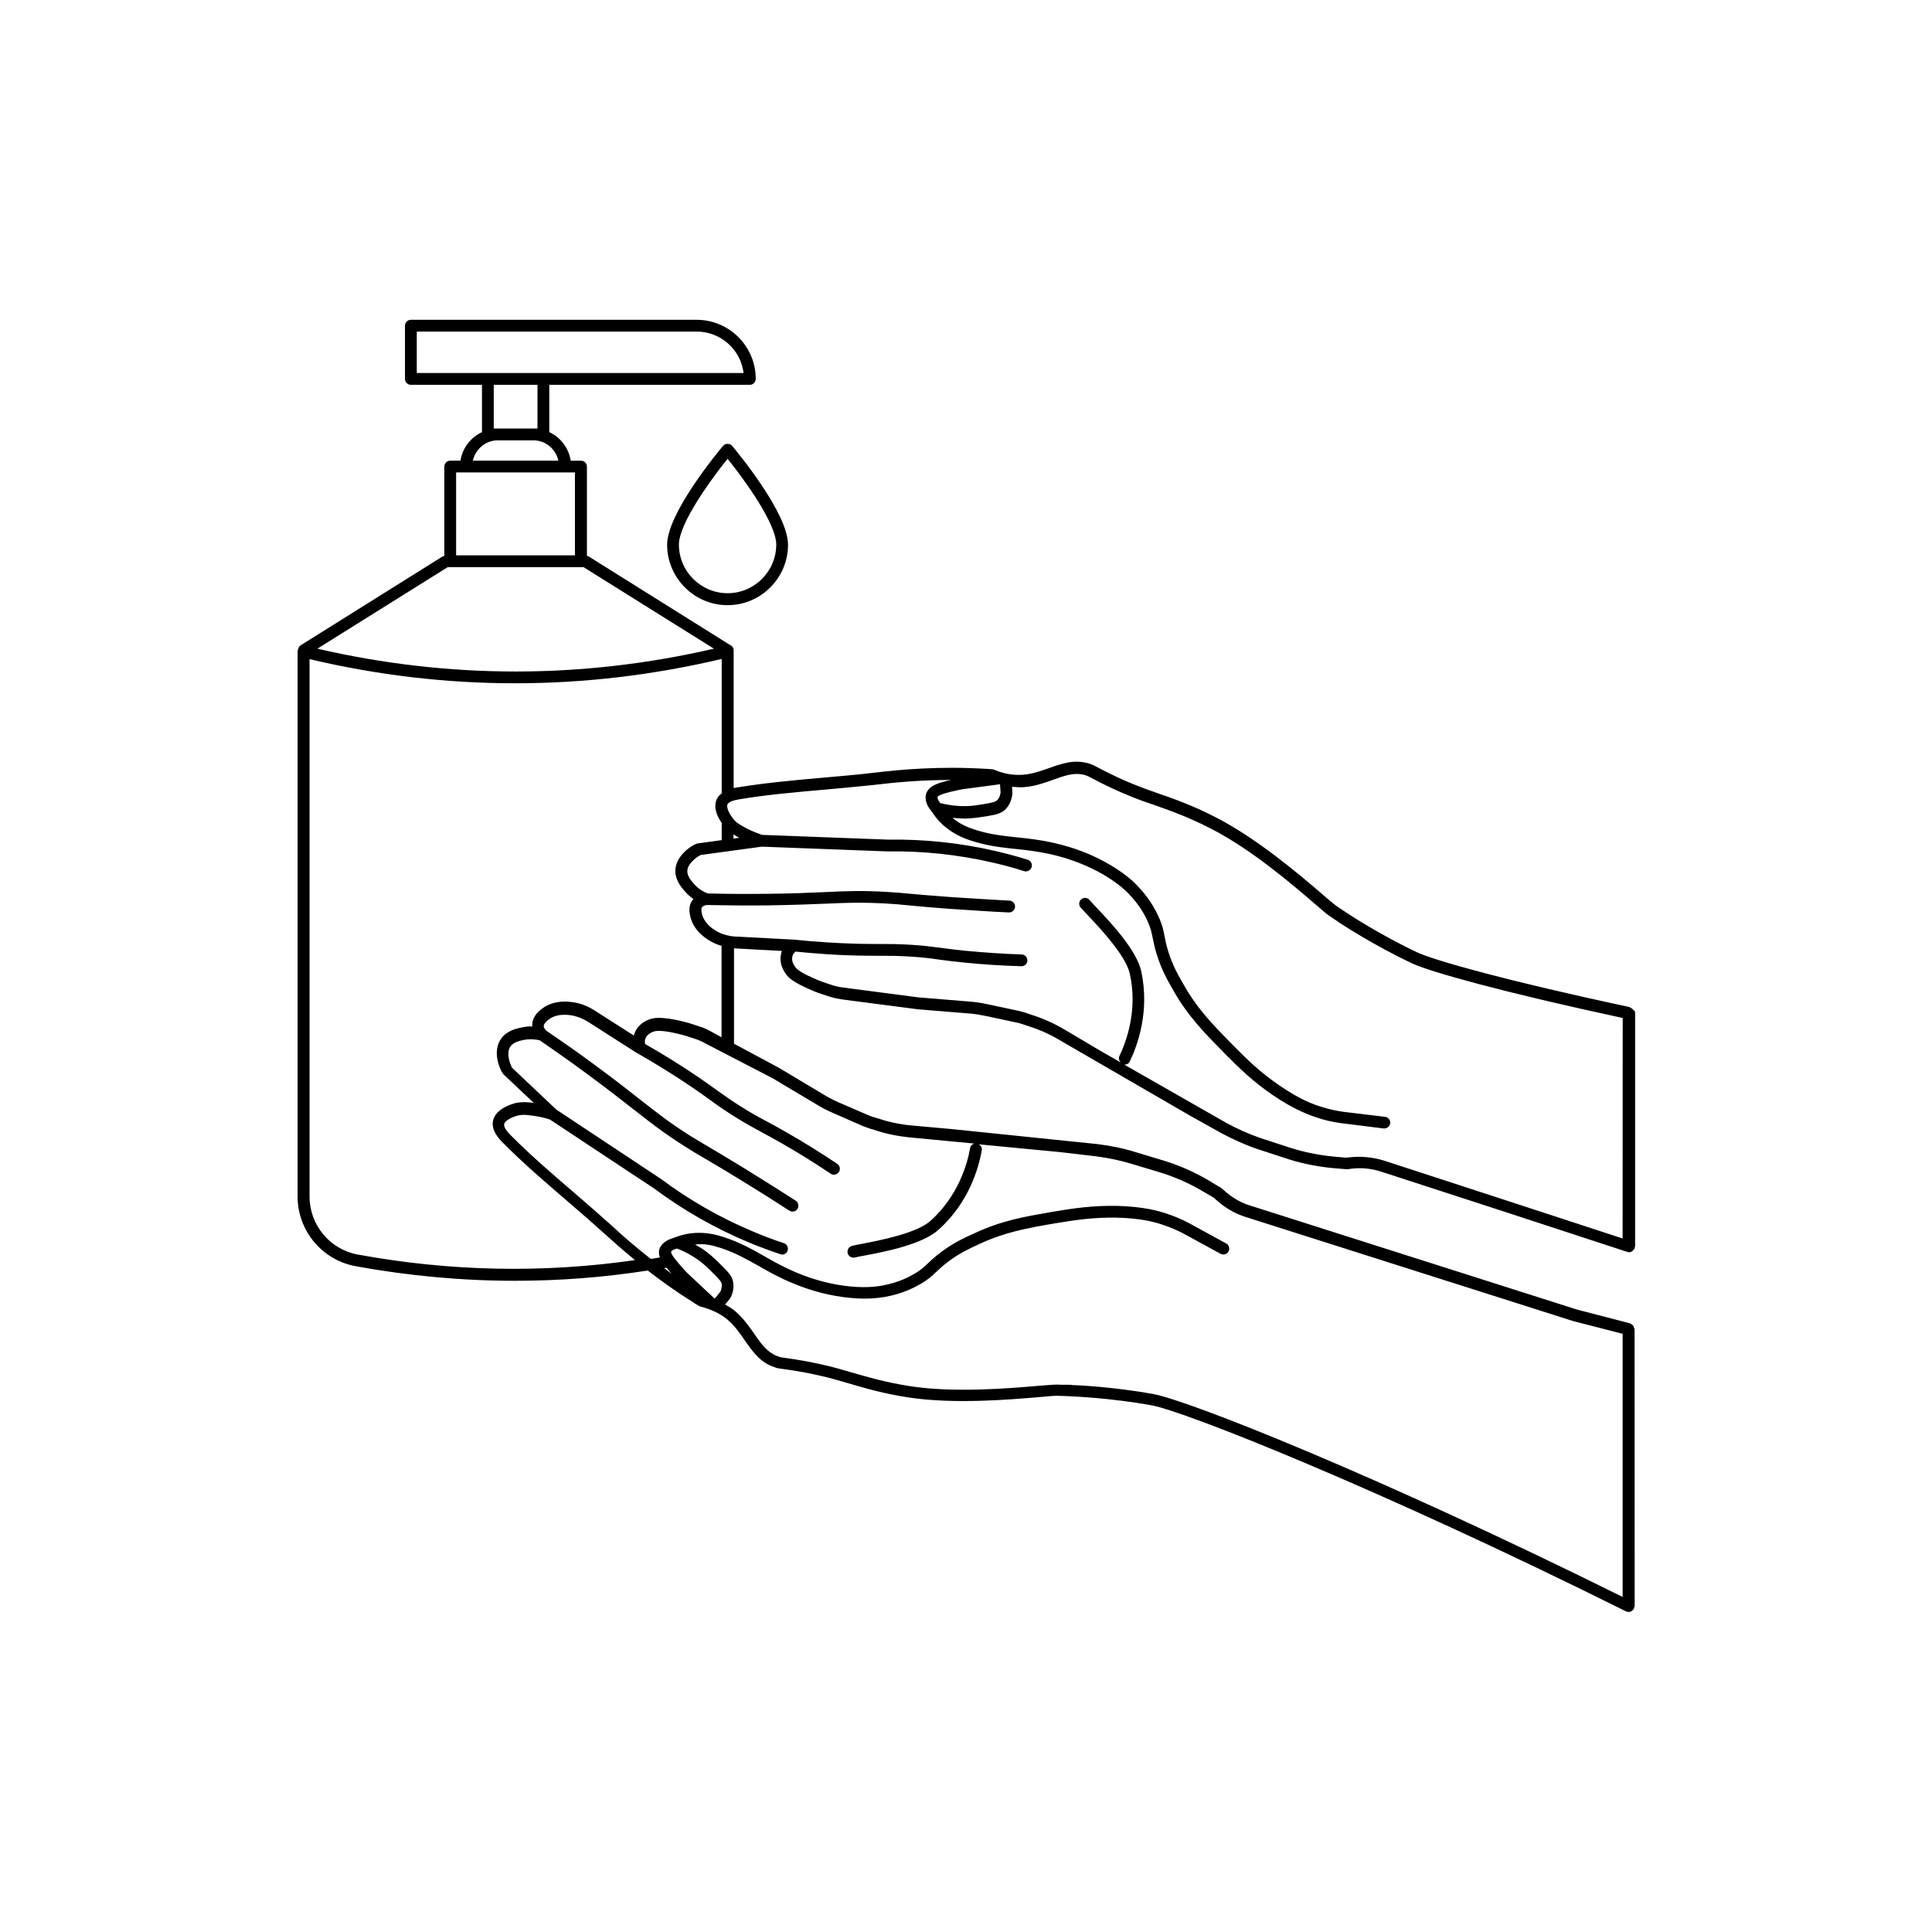 <?xml version="1.0" encoding="UTF-8"?>
<!-- Uploaded to: SVG Repo, www.svgrepo.com, Generator: SVG Repo Mixer Tools -->
<svg fill="#000000" width="800px" height="800px" version="1.1" viewBox="144 144 512 512" xmlns="http://www.w3.org/2000/svg">
 <g>
  <path d="m335.61 262.16c-1.512 1.812-14.812 17.887-14.812 26.199 0 8.816 7.203 16.02 16.02 16.02 8.816 0 16.02-7.203 16.02-16.02 0-8.312-13.301-24.383-14.812-26.199-0.602-0.707-1.812-0.707-2.414 0zm1.207 39.047c-7.106 0-12.898-5.793-12.898-12.898 0-5.543 8.414-17.18 12.898-22.723 4.484 5.543 12.898 17.18 12.898 22.723 0 7.102-5.793 12.898-12.898 12.898z"/>
  <path d="m576.68 411.43c-0.152-0.152-0.301-0.25-0.453-0.301-0.152-0.051-0.203-0.203-0.352-0.25-32.195-6.852-51.742-12.344-56.324-14.508-9.875-4.637-18.391-10.277-18.539-10.379-0.203-0.102-0.402-0.301-0.605-0.402-0.051-0.051-0.25-0.203-0.301-0.203-0.301-0.203-1.008-0.656-1.664-1.109l-0.555-0.402c-0.605-0.453-1.812-1.461-3.426-2.871-5.996-5.141-17.18-14.711-28.266-20.402-6.047-3.125-11.035-4.887-15.418-6.398-2.367-0.805-4.535-1.613-6.75-2.519-1.762-0.707-5.34-2.266-10.227-4.887-0.25-0.102-0.555-0.203-0.855-0.352-4.082-1.359-7.559-0.102-10.934 1.109-2.168 0.754-4.383 1.562-6.902 1.762-1.059 0.051-2.519 0.102-4.383-0.301-0.352-0.051-0.754-0.152-1.16-0.301-0.656-0.152-1.41-0.453-2.168-0.754-0.152-0.051-0.301-0.102-0.453-0.102l-0.707-0.051c-0.453-0.051-0.805-0.051-0.855-0.051-12.445-0.754-22.57 0.152-30.078 1.059-4.18 0.504-8.566 0.855-13 1.258-7.457 0.656-15.215 1.359-22.723 2.57-0.352 0.051-0.754 0.152-1.16 0.203l0.008-36.484c0-0.555-0.25-1.059-0.754-1.309l-37.734-23.629c-0.102-0.051-0.25-0.051-0.402-0.102v-23.68c0-0.855-0.707-1.562-1.562-1.562h-2.719c-0.555-3.375-2.719-6.195-5.691-7.559v-12.543h53.152c0.855 0 1.562-0.707 1.562-1.562 0-8.664-7.055-15.668-15.668-15.668h-75.73c-0.855 0-1.562 0.707-1.562 1.562v14.105c0 0.855 0.707 1.562 1.562 1.562h18.844v12.543c-2.973 1.41-5.188 4.18-5.691 7.559h-2.719c-0.855 0-1.562 0.707-1.562 1.562v23.68c-0.152 0.051-0.25 0.051-0.402 0.102l-37.734 23.629c-0.453 0.301-0.707 1.059-0.754 1.613v144.39c0 9.07 6.449 16.828 15.316 18.488 14.055 2.57 28.215 3.879 42.32 3.879 11.789 0 23.527-0.906 35.164-2.719 3.527 2.719 7.457 5.594 12.043 8.414 0.25 0.25 0.555 0.402 0.906 0.605l0.605 0.352c0.152 0.102 0.301 0.152 0.504 0.203 2.769 0.707 5.188 1.863 7.055 3.426 1.914 1.613 3.273 3.578 4.586 5.492 2.066 2.922 4.133 5.996 8.012 7.152 0.301 0.152 0.656 0.25 1.359 0.352 4.887 0.605 8.613 1.41 10.984 1.965 2.266 0.504 4.535 1.16 6.902 1.863 4.484 1.309 9.523 2.82 16.273 3.828 12.09 1.812 26.602 0.555 34.41-0.102 2.215-0.203 3.879-0.352 4.785-0.352 0.656 0.051 1.258 0 1.863 0.051l1.109 0.051c0.203 0 0.453 0 0.957 0.051 0.102 0 10.328 0.402 21.16 2.367 8.816 1.613 59.75 21.766 125.75 54.613 0.203 0.102 0.453 0.152 0.707 0.152 0.352 0 0.707-0.152 0.957-0.402 0.102-0.051 0.152-0.152 0.203-0.203 0.051-0.102 0.152-0.152 0.203-0.25 0.051-0.102 0-0.25 0.051-0.352 0.051-0.102 0.152-0.203 0.152-0.352l-0.02-73.359c0-0.152-0.102-0.25-0.152-0.402-0.051-0.203-0.102-0.352-0.203-0.555-0.102-0.152-0.301-0.25-0.453-0.352-0.102-0.051-0.203-0.203-0.352-0.25l-14.156-3.68-86.605-27.559c-2.519-0.754-4.836-2.168-6.902-4.031-0.402-0.402-0.855-0.754-1.211-0.906l-2.922-1.762c-3.879-2.266-8.012-4.082-12.293-5.34l-6.852-2.066c-3.176-1.008-6.602-1.715-10.227-2.168l-38.641-3.981-10.629-0.957c-3.273-0.301-6.195-0.957-9.07-1.914l-1.211-0.352c-0.352-0.102-0.656-0.25-0.957-0.352l-8.262-3.578c-1.562-0.707-2.769-1.359-3.93-2.066l-11.789-7.055-11.84-6.348v-25.293c0.203 0 0.402 0.051 0.605 0.051l12.09 0.656c-0.102 0.203-0.152 0.453-0.203 0.707-0.453 1.762 0 3.68 1.16 5.238 0.453 0.805 1.613 2.117 6.047 4.082 1.863 0.855 3.324 1.359 4.231 1.613l1.359 0.453c1.16 0.352 2.316 0.605 3.324 0.754l20.152 2.621 13.602 1.109c1.359 0.102 2.82 0.352 4.383 0.656l8.211 1.762c0.504 0.102 0.957 0.203 1.461 0.402l1.359 0.453c2.922 0.906 5.742 2.117 8.414 3.727l34.613 20.051 8.312 4.637c3.023 1.613 6.195 3.074 9.574 4.231l6.801 2.215c4.031 1.41 8.414 2.367 13.047 2.82l3.527 0.301c0.453 0 1.008 0 1.359-0.102 2.621-0.352 5.441-0.102 8.062 0.754 21.766 7.055 43.43 14.105 65.191 21.262 0.152 0.051 0.352 0.102 0.504 0.102 0.402 0 0.707-0.152 1.008-0.402 0.102-0.102 0.152-0.203 0.203-0.301 0.102-0.152 0.25-0.203 0.301-0.402 0.051-0.102-0.051-0.152 0-0.25 0-0.102 0.102-0.152 0.102-0.25v-61.969c0-0.152-0.102-0.25-0.152-0.402-0.344-0.152-0.344-0.305-0.496-0.457zm-179.25-57.938 0.453-0.102c0.555-0.102 1.059-0.203 1.309-0.25l9.824-1.309 0.152 2.215c-0.051 0.301-0.203 1.309-0.906 2.016-0.402 0.352-0.805 0.555-3.074 0.957-2.469 0.402-3.68 0.605-5.289 0.605-2.266 0.051-4.535-0.25-6.75-0.805-0.656-0.855-0.754-1.41-0.707-1.562 0.203-0.707 3.223-1.363 4.988-1.766zm-142.98-110.64v-10.984h74.16c6.398 0 11.688 4.785 12.445 10.984zm31.992 3.125v11.586h-11.59v-11.586zm-10.48 14.711h9.371c3.273 0 5.945 2.316 6.648 5.391h-22.672c0.707-3.074 3.379-5.391 6.652-5.391zm-11.086 8.516h31.488v21.965h-31.488zm-2.215 25.09h35.973l34.562 21.613c-34.914 8.062-70.23 8.062-105.09 0zm-23.832 182.18c-7.406-1.359-12.797-7.809-12.797-15.418v-142.38c36.223 8.566 72.953 8.516 109.23-0.051v35.621c-0.555 0.402-1.059 0.957-1.359 1.664-0.957 2.266 0.352 4.734 1.359 6.195v4.535l-6.551 0.906c-0.301 0.102-0.656 0.25-0.957 0.453-0.051 0-4.887 2.621-4.785 7.004 0.102 2.469 1.664 4.231 2.769 5.492 0.656 0.707 1.359 1.258 2.016 1.762-0.102 0.102-0.203 0.25-0.301 0.352-1.16 1.664-0.707 3.527-0.402 4.734 1.309 4.535 6.098 6.602 7.055 6.953 0.352 0.152 0.754 0.203 1.109 0.352v24.234l-2.769-1.512c-0.957-0.555-2.066-1.059-3.125-1.359l-2.621-0.855c-0.855-0.25-1.914-0.504-3.176-0.805-4.535-0.906-6.246-0.605-7.152-0.301-0.957 0.301-3.176 1.211-4.18 3.68-0.102 0.25-0.152 0.453-0.203 0.707l-10.176-6.5c-1.16-0.754-2.621-1.562-4.586-2.066-0.957-0.25-6.047-1.41-9.672 1.512-1.562 1.16-2.469 2.57-2.519 4.133 0 0.152 0 0.301 0.051 0.504-0.906-0.051-1.812 0.051-2.719 0.25-1.258 0.25-3.879 0.754-5.441 2.82-2.672 3.477-0.301 8.312-0.25 8.312 0.152 0.453 0.352 0.805 0.754 1.309l8.012 7.559c-1.715-0.203-2.922-0.301-4.586 0-0.906 0.203-5.441 1.41-6.195 4.684-0.555 2.672 1.664 4.938 2.719 5.996 5.289 5.34 11.234 10.43 16.977 15.367 3.375 2.871 6.648 5.742 9.773 8.566 2.168 1.965 4.938 4.434 8.16 7.055-24.332 3.519-49.02 3.016-73.457-1.469zm81.164 3.578c0.203-0.051 0.453-0.051 0.656-0.102 0.402 0.555 0.906 1.059 1.359 1.664-0.703-0.555-1.309-1.059-2.016-1.562zm14.965 6.195-1.562 1.914-7.203-6.75c-0.301-0.25-0.707-0.754-1.258-1.359-1.211-1.359-3.273-3.68-3.074-4.332 0.051-0.152 0.402-0.555 1.512-0.855 2.168 0.805 4.133 1.914 5.996 3.273 1.258 0.957 2.168 1.812 3.93 3.578 1.613 1.613 1.863 2.066 1.965 2.519 0.148 1.055-0.355 2.012-0.305 2.012zm13.754-56.527 11.738 7.004c1.211 0.754 2.57 1.461 4.281 2.215l7.809 3.426 0.555 0.203c0.352 0.152 0.754 0.301 1.211 0.453l1.211 0.352c3.023 1.059 6.246 1.715 9.723 2.066l16.93 1.613c-0.504 0.203-0.957 0.555-1.059 1.109-0.754 4.383-3.176 12.746-10.48 19.348-3.68 3.324-13.402 5.188-18.086 6.098-1.359 0.25-2.418 0.453-2.871 0.605-0.805 0.25-1.258 1.16-1.008 1.965 0.203 0.656 0.805 1.109 1.512 1.109 0.152 0 0.301 0 0.453-0.051 0.402-0.102 1.309-0.301 2.519-0.504 5.34-1.008 15.266-2.922 19.598-6.852 8.012-7.203 10.629-16.324 11.438-21.109 0.102-0.656-0.25-1.211-0.805-1.512l21.562 2.066 9.473 1.109c3.426 0.453 6.602 1.109 9.672 2.066l6.902 2.066c4.031 1.211 7.91 2.871 11.586 5.039l2.918 1.703c0.203 0.102 0.352 0.203 0.555 0.453 2.469 2.266 5.188 3.879 8.16 4.785l86.707 27.559 13.098 3.375v69.727c-66.051-32.746-115.22-52.094-124.34-53.758-11.035-2.016-21.363-2.418-21.363-2.367-0.402-0.102-0.906-0.102-1.309-0.102h-1.008c-0.605 0-1.309 0-1.812-0.051-0.855 0-2.621 0.152-5.188 0.352-7.656 0.656-21.965 1.863-33.656 0.102-6.551-1.008-11.488-2.469-15.871-3.727-2.469-0.707-4.734-1.41-7.106-1.914-2.418-0.555-6.246-1.359-11.234-2.016-0.203-0.051-0.402-0.051-0.605-0.152-3.074-0.957-4.734-3.324-6.602-6.047-1.359-1.965-2.922-4.18-5.141-6.098-0.754-0.656-1.715-1.16-2.621-1.715l1.359-1.664c0.352-0.656 1.16-2.316 0.754-4.383-0.301-1.461-1.16-2.418-2.82-4.082-1.812-1.812-2.871-2.82-4.281-3.879-0.957-0.707-1.914-1.309-2.973-1.863 0.25 0 0.504-0.102 0.805-0.102 1.812-0.102 3.629 0.203 5.894 0.957 3.93 1.258 6.953 3.023 10.227 4.836 2.621 1.512 5.34 3.023 8.715 4.434 5.09 2.168 10.227 3.477 15.367 3.981 1.461 0.152 2.769 0.203 3.879 0.203 2.871 0 4.684-0.352 5.441-0.453 1.562-0.301 5.289-1.008 9.32-3.375 2.066-1.16 3.074-2.117 4.231-3.223 0.805-0.754 1.715-1.613 3.223-2.769 3.125-2.316 5.793-3.527 8.414-4.734 6.801-3.125 12.543-4.133 19.852-5.391 5.492-0.906 10.125-1.613 16.375-1.512 6.5 0.152 10.125 1.16 12.543 2.016 1.664 0.555 3.324 1.258 4.988 2.117l9.977 5.441c0.754 0.402 1.715 0.152 2.117-0.605 0.402-0.754 0.152-1.715-0.605-2.117l-10.027-5.492c-1.863-0.957-3.629-1.715-5.441-2.316-2.418-0.855-6.449-1.965-13.504-2.168-6.398-0.102-11.336 0.605-16.977 1.562-7.559 1.309-13.504 2.316-20.656 5.644-2.769 1.258-5.594 2.519-9.02 5.09-1.613 1.211-2.621 2.168-3.477 2.973-1.109 1.059-1.914 1.812-3.68 2.82-3.578 2.117-6.902 2.719-8.312 3.023-0.906 0.152-3.727 0.707-8.465 0.25-4.836-0.453-9.672-1.715-14.461-3.727-3.176-1.359-5.844-2.82-8.363-4.281-3.375-1.914-6.602-3.727-10.832-5.09-2.672-0.855-4.684-1.16-6.953-1.109-2.016 0.051-3.981 0.453-5.844 1.16-0.051 0-0.051 0.051-0.102 0.051s-0.102 0-0.102 0.051c-2.769 0.707-3.68 2.168-3.981 2.973-0.25 0.754-0.152 1.512 0.102 2.266-0.805 0.152-1.613 0.301-2.418 0.402-4.231-3.324-7.707-6.348-10.277-8.766-3.125-2.82-6.449-5.691-9.824-8.613-5.691-4.887-11.586-9.926-16.828-15.215-0.555-0.555-2.117-2.117-1.914-3.125 0.203-0.957 2.117-1.914 3.777-2.316 1.211-0.25 2.066-0.152 3.93 0.102 1.914 0.25 3.426 0.656 4.434 1.008l27.711 18.34c7.707 5.742 16.07 10.48 24.836 14.156 2.769 1.16 5.644 2.215 8.465 3.176 0.152 0.051 0.352 0.102 0.504 0.102 0.656 0 1.258-0.402 1.461-1.059 0.25-0.805-0.152-1.715-1.008-1.965-2.769-0.906-5.543-1.965-8.262-3.125-8.516-3.578-16.676-8.211-24.234-13.855l-27.762-18.391-11.789-11.133c0-0.051-0.102-0.152-0.25-0.555 0-0.051-1.512-3.273-0.102-5.141 0.855-1.16 2.621-1.461 3.527-1.664 1.914-0.352 3.426-0.051 4.18 0.102 4.18 2.871 8.465 5.894 12.695 9.02 5.594 4.133 9.32 7.055 12.344 9.422 4.383 3.426 7.559 5.945 13.25 9.574 2.117 1.359 3.324 2.066 4.988 3.023 1.863 1.109 4.332 2.519 9.574 5.742 5.691 3.477 10.277 6.398 13.301 8.363 0.25 0.152 0.555 0.25 0.855 0.25 0.504 0 1.008-0.25 1.309-0.707 0.453-0.707 0.25-1.715-0.453-2.168-3.023-1.965-7.656-4.887-13.352-8.414-5.238-3.223-7.758-4.684-9.621-5.793-1.613-0.957-2.769-1.613-4.887-2.922-5.594-3.527-8.664-5.996-13-9.371-3.023-2.367-6.75-5.34-12.395-9.473-4.281-3.176-8.613-6.195-12.848-9.07-0.555-0.555-0.707-1.008-0.707-1.211 0.051-0.707 0.805-1.359 1.258-1.715 2.519-2.016 6.297-1.16 7.055-0.957 1.512 0.402 2.719 1.059 3.68 1.664l12.695 8.113h0.051c4.988 2.871 9.926 5.894 14.559 9.07 2.168 1.461 3.629 2.519 4.938 3.477 1.914 1.41 3.527 2.519 6.398 4.332 2.973 1.863 4.734 2.82 6.902 3.981 1.562 0.855 3.375 1.812 5.996 3.324 4.231 2.418 8.465 5.09 12.543 7.809 0.25 0.203 0.555 0.25 0.855 0.25 0.504 0 1.008-0.25 1.309-0.707 0.453-0.707 0.301-1.664-0.453-2.168-4.133-2.769-8.414-5.441-12.695-7.91-2.621-1.512-4.434-2.519-6.047-3.375-2.117-1.109-3.879-2.066-6.75-3.879-2.82-1.762-4.332-2.871-6.246-4.231-1.309-0.957-2.82-2.016-4.988-3.527-4.535-3.074-9.27-6.047-14.156-8.816-0.102-0.453-0.152-0.957 0.051-1.461 0.504-1.258 1.812-1.715 2.266-1.863 0.855-0.301 2.769-0.203 5.492 0.402 1.16 0.25 2.168 0.504 2.973 0.754l2.469 0.805c0.906 0.301 1.762 0.656 2.621 1.16zm225.25 42.473c-21.059-6.902-42.066-13.754-63.129-20.605-3.074-0.957-6.348-1.258-9.473-0.855-0.301 0.051-0.656 0.051-0.805 0.051l-3.375-0.301c-4.383-0.453-8.516-1.359-12.344-2.672l-6.801-2.215c-3.176-1.109-6.246-2.469-9.07-4.031l-27.004-15.418h0.051c0.605 0 1.16-0.301 1.41-0.906 2.117-4.383 5.289-13.301 3.023-23.832-1.258-5.691-8.211-13.047-11.941-16.977-0.855-0.906-1.461-1.562-1.715-1.863-0.504-0.707-1.512-0.805-2.168-0.301-0.707 0.504-0.805 1.512-0.301 2.168 0.301 0.352 1.008 1.109 1.965 2.117 3.273 3.477 10.078 10.68 11.133 15.516 2.117 9.621-0.855 17.785-2.769 21.816-0.301 0.605-0.051 1.211 0.352 1.664l-5.644-3.223-9.168-5.441c-2.922-1.715-5.945-3.074-9.07-4.031l-1.309-0.453c-0.605-0.203-1.16-0.352-1.812-0.504l-8.262-1.762c-1.664-0.352-3.273-0.605-4.734-0.707l-13.551-1.109-20.051-2.621c-0.855-0.102-1.812-0.301-2.769-0.605l-1.359-0.453c-0.957-0.301-2.266-0.754-3.879-1.512-3.828-1.664-4.484-2.621-4.684-2.922-0.402-0.555-1.008-1.613-0.707-2.769 0.102-0.555 0.453-0.906 0.805-1.258 5.594 0.555 11.184 0.957 16.625 1.059 2.672 0.051 4.484 0.051 6.098 0.051 2.367 0 4.231 0 7.559 0.203 3.375 0.203 5.34 0.453 7.758 0.805 1.812 0.25 3.828 0.504 6.852 0.805 4.938 0.504 9.926 0.805 14.965 0.957h0.051c0.855 0 1.512-0.656 1.562-1.512 0-0.855-0.656-1.562-1.512-1.613-4.938-0.152-9.875-0.504-14.762-0.957-2.973-0.301-4.988-0.555-6.75-0.805-2.367-0.301-4.484-0.605-7.961-0.805-3.375-0.203-5.34-0.203-7.758-0.203-1.562 0-3.426 0-6.047-0.051-5.594-0.152-11.387-0.504-17.078-1.109h-0.051-0.051l-15.164-0.805c-0.805 0-2.168-0.152-3.828-0.754-0.707-0.25-4.281-1.812-5.238-5.039-0.203-0.805-0.301-1.512-0.051-1.965 0.352-0.453 0.957-0.555 1.309-0.605 5.188 0.102 10.48 0.152 15.77 0.102 7.004-0.102 11.789-0.301 15.617-0.453 5.492-0.25 9.422-0.402 16.02-0.051 2.469 0.152 3.777 0.25 5.644 0.453 2.168 0.203 5.039 0.504 11.234 0.957 6.648 0.453 12.141 0.805 15.719 0.957h0.102c0.805 0 1.512-0.656 1.562-1.461 0.051-0.855-0.605-1.613-1.461-1.664-3.578-0.203-9.02-0.504-15.668-0.957-6.098-0.453-8.969-0.707-11.133-0.906-1.914-0.203-3.273-0.301-5.793-0.453-6.75-0.402-10.781-0.203-16.324 0.051-3.828 0.152-8.566 0.402-15.516 0.453-5.188 0.051-10.43 0.051-15.566-0.102-1.008-0.402-2.316-1.059-3.477-2.367-0.855-0.957-1.863-2.117-1.914-3.426-0.051-2.016 2.418-3.777 3.176-4.18 0.203-0.102 0.301-0.152 0.301-0.203l16.273-2.215 33.301 1.258c9.371-0.152 18.691 0.855 27.711 2.922 2.871 0.656 5.742 1.41 8.516 2.316 0.152 0.051 0.301 0.051 0.453 0.051 0.656 0 1.258-0.402 1.512-1.109 0.25-0.805-0.203-1.715-1.008-1.965-2.871-0.906-5.793-1.664-8.766-2.367-9.27-2.117-18.793-3.125-28.363-2.973l-33.301-1.258c-1.461-0.504-2.922-1.109-4.18-1.762l-0.453-0.25c-1.258-0.707-2.016-1.109-2.719-1.914-1.16-1.309-2.168-3.223-1.812-4.133 0.402-0.906 2.215-1.211 3.375-1.41 7.305-1.211 14.965-1.863 22.371-2.519 4.484-0.402 8.867-0.805 13.148-1.258 5.391-0.656 12.242-1.309 20.355-1.309-3.223 0.707-5.894 1.461-6.602 3.68-0.25 0.805-0.402 2.519 1.512 4.734 0 0.051 0.051 0.051 0.102 0.102 0 0.051 0.051 0.051 0.051 0.102 1.109 1.715 2.469 3.176 4.082 4.332 1.762 1.359 3.629 2.316 6.297 3.176 4.231 1.359 7.859 1.762 11.738 2.168 2.922 0.301 5.945 0.656 9.32 1.41 5.039 1.16 9.723 2.973 13.906 5.391 4.082 2.418 6.098 4.434 6.75 5.141 1.059 1.16 3.324 3.527 4.988 7.305 0.805 1.812 1.008 2.922 1.309 4.383 0.25 1.16 0.504 2.519 1.109 4.434 1.258 4.031 2.82 6.75 4.332 9.371 3.879 6.902 8.363 11.387 13.504 16.625 4.18 4.231 7.559 7.508 12.898 11.184 5.793 3.93 9.773 5.34 12.191 6.098 1.812 0.605 3.727 1.008 5.844 1.309l11.285 1.41h0.203c0.805 0 1.461-0.605 1.562-1.359 0.102-0.855-0.504-1.613-1.359-1.715l-11.234-1.359c-1.914-0.301-3.629-0.656-5.34-1.211-2.469-0.707-5.945-2.016-11.336-5.691-5.09-3.477-8.363-6.648-12.445-10.781-5.742-5.844-9.473-9.723-13-15.973-1.512-2.621-2.922-5.039-4.082-8.766-0.555-1.762-0.805-3.023-1.008-4.133-0.301-1.562-0.555-2.922-1.562-5.09-1.863-4.231-4.484-7.004-5.594-8.211-0.707-0.754-2.922-3.023-7.406-5.644-4.434-2.621-9.422-4.535-14.812-5.742-3.527-0.805-6.648-1.16-9.672-1.461-3.727-0.402-7.203-0.754-11.133-2.016-2.316-0.754-3.879-1.512-5.391-2.672-0.203-0.152-0.402-0.352-0.605-0.504 1.008 0.102 2.016 0.203 3.023 0.203h0.504c1.762-0.051 3.176-0.25 5.742-0.656 2.418-0.402 3.578-0.707 4.684-1.715 1.461-1.41 1.812-3.273 1.914-4.231l-0.102-1.812c1.211 0.102 2.266 0.152 3.125 0.102 2.922-0.203 5.492-1.16 7.758-1.965 3.125-1.109 5.793-2.117 8.715-1.16 0.152 0.051 0.504 0.203 0.707 0.301 4.887 2.621 8.613 4.231 10.379 4.938 2.215 0.957 4.484 1.762 6.902 2.57 4.281 1.512 9.117 3.223 15.012 6.246 10.781 5.492 21.766 14.914 27.66 20 1.715 1.461 2.973 2.57 3.68 3.074l0.605 0.402c0.707 0.453 1.512 1.008 1.812 1.211 0.25 0.203 0.555 0.453 0.805 0.555 0.102 0.051 8.766 5.793 18.895 10.531 4.684 2.215 24.133 7.656 55.773 14.461l-0.023 58.426zm-235.58-105.95v-1.109c0.453 0.25 0.855 0.555 1.359 0.805l0.152 0.102z"/>
 </g>
</svg>